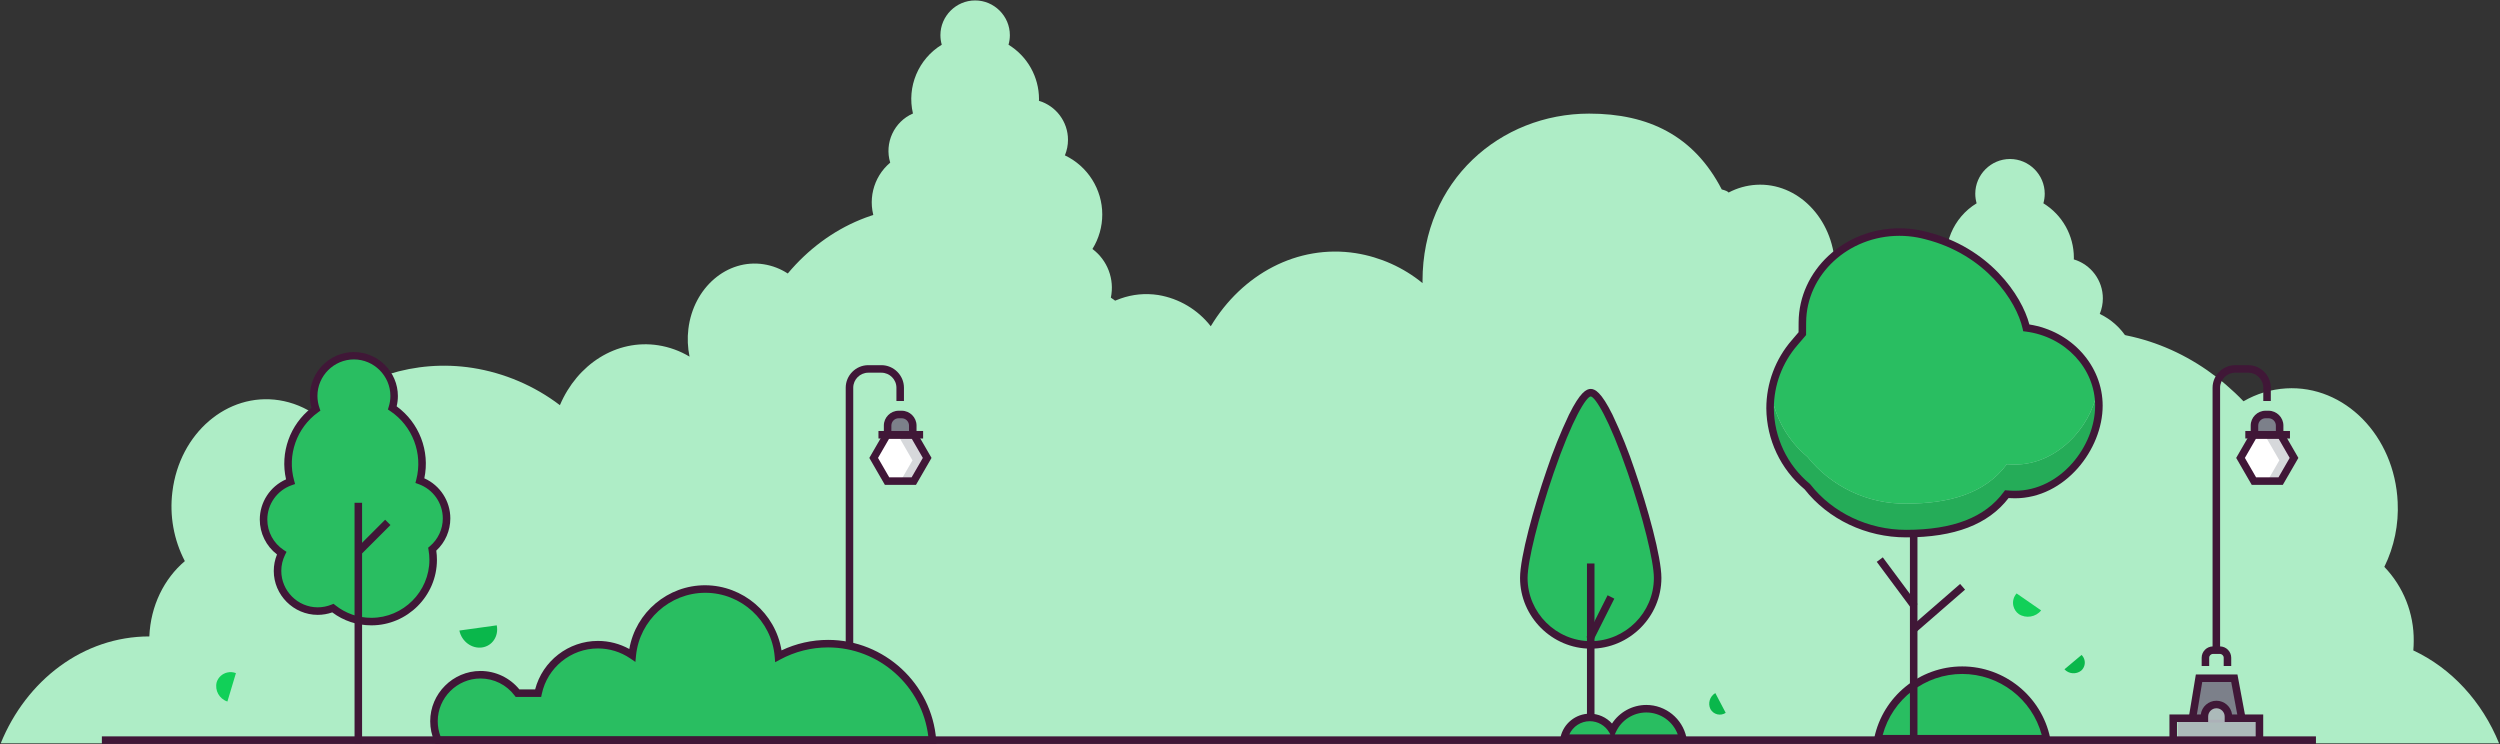 <?xml version="1.0" encoding="UTF-8" standalone="no"?>
<!DOCTYPE svg PUBLIC "-//W3C//DTD SVG 1.1//EN" "http://www.w3.org/Graphics/SVG/1.1/DTD/svg11.dtd">
<svg width="100%" height="100%" viewBox="0 0 1162 346" version="1.1" xmlns="http://www.w3.org/2000/svg" xmlns:xlink="http://www.w3.org/1999/xlink" xml:space="preserve" xmlns:serif="http://www.serif.com/" style="fill-rule:evenodd;clip-rule:evenodd;stroke-linejoin:round;stroke-miterlimit:2;">
    <rect x="0" y="0" width="1162" height="346" fill="#333333" stroke="none"/>
    <g transform="matrix(1,0,0,1,-139,-1358)">
        <g id="background-right" transform="matrix(1,0,0,1,0.902,856.884)">
            <g transform="matrix(1,0,0,1,-75.622,26.908)">
                <path d="M1375.3,819.723C1367.4,800.286 1353.12,784.77 1335.43,776.526C1335.55,775.079 1335.62,773.616 1335.62,772.134C1335.75,759.312 1330.85,746.938 1321.96,737.691C1326.55,728.336 1328.68,717.966 1328.16,707.56C1326.74,676.776 1303.52,653.124 1276.3,654.732C1269.32,655.157 1262.54,657.209 1256.5,660.723C1235.7,639.088 1207.53,626.558 1177.09,628.356C1160.5,629.365 1144.43,634.526 1130.35,643.363C1122.96,621.27 1103.6,606.098 1081.62,607.396C1075.83,607.741 1070.16,609.214 1064.94,611.731C1066.28,607.078 1066.85,602.234 1066.62,597.396C1065.62,575.664 1049.23,558.967 1030.01,560.101C1025.53,560.373 1021.15,561.6 1017.18,563.702C1016.82,563.191 1015.71,562.7 1013.99,562.253C1001.04,537.217 979.84,527.017 952.343,527.017C911.127,527.017 874.908,558.172 874.908,604.781C874.908,605.125 874.927,605.462 874.931,605.805C865.997,598.503 855.286,593.699 843.893,591.882C816.66,587.652 790.949,601.768 776.484,625.85C770.467,618.127 761.759,612.942 752.101,611.334C739.954,609.448 728.335,613.885 719.819,622.403C707.095,595.632 683.635,575.86 654.971,571.407C626.052,566.916 598.52,579.058 579.876,601.332C576.496,599.131 572.689,597.669 568.705,597.041C551.696,594.399 536.013,607.85 533.677,627.085C533.153,631.382 533.338,635.735 534.225,639.972C529.762,637.296 524.824,635.506 519.683,634.701C500.23,631.679 482.009,643.522 473.966,662.534C462.089,653.502 448.155,647.553 433.417,645.222C406.47,641.036 380.594,649.782 360.673,667.248C355.554,663.618 349.665,661.219 343.467,660.239C319.373,656.496 297.159,675.55 293.849,702.796C292.462,713.874 294.48,725.115 299.635,735.018C290.053,743.117 283.707,755.728 283.134,770.02C252.38,770.019 225.958,790.415 214.049,819.723L1375.3,819.723Z" style="fill:rgb(174,237,198);fill-rule:nonzero;"/>
            </g>
            <g transform="matrix(1,0,0,1,186.937,34.172)">
                <path d="M473.337,610.707C471.728,608.565 469.747,606.729 467.489,605.287C469.274,596.74 465.925,587.894 458.928,582.671C461.914,577.857 463.496,572.304 463.496,566.639C463.496,554.912 456.715,544.188 446.122,539.16C447.073,536.865 447.563,534.404 447.563,531.919C447.563,523.581 442.045,516.182 434.053,513.804C434.06,513.538 434.093,513.279 434.093,513.011C434.09,502.705 428.712,493.112 419.919,487.735C420.334,486.287 420.545,484.789 420.545,483.284C420.545,474.43 413.259,467.144 404.405,467.144C395.551,467.144 388.265,474.43 388.265,483.284C388.265,484.789 388.476,486.288 388.891,487.735C378.009,494.351 372.584,507.302 375.501,519.699C366.728,523.498 362.15,533.387 364.929,542.535C356.871,549.295 354.141,560.594 358.225,570.287C349.807,575.11 344.597,584.099 344.597,593.801C344.597,599.215 346.22,604.507 349.254,608.991C343.537,613.796 340.231,620.893 340.231,628.361C340.231,636.578 344.234,644.301 350.948,649.038C350.678,650.518 350.543,652.02 350.543,653.525C350.543,667.262 361.847,678.566 375.585,678.566C378.596,678.566 381.582,678.023 384.4,676.963C389.202,682.372 396.099,685.472 403.332,685.472C411.777,685.472 419.684,681.246 424.378,674.226C430.172,673.782 435.634,671.332 439.82,667.301C440.813,667.434 441.815,667.501 442.817,667.501C455.22,667.501 465.426,657.295 465.426,644.893C465.426,644.674 465.423,644.456 465.416,644.238C473.023,640.467 477.854,632.679 477.854,624.189C477.854,619.324 476.268,614.59 473.337,610.707Z" style="fill:rgb(174,237,198);fill-rule:nonzero;"/>
            </g>
            <g transform="matrix(1,0,0,1,667.941,107.873)">
                <path d="M473.337,610.707C471.728,608.565 469.747,606.729 467.489,605.287C469.274,596.74 465.925,587.894 458.928,582.671C461.914,577.857 463.496,572.304 463.496,566.639C463.496,554.912 456.715,544.188 446.122,539.16C447.073,536.865 447.563,534.404 447.563,531.919C447.563,523.581 442.045,516.182 434.053,513.804C434.06,513.538 434.093,513.279 434.093,513.011C434.09,502.705 428.712,493.112 419.919,487.735C420.334,486.287 420.545,484.789 420.545,483.284C420.545,474.43 413.259,467.144 404.405,467.144C395.551,467.144 388.265,474.43 388.265,483.284C388.265,484.789 388.476,486.288 388.891,487.735C378.009,494.351 372.584,507.302 375.501,519.699C366.728,523.498 362.15,533.387 364.929,542.535C356.871,549.295 354.141,560.594 358.225,570.287C349.807,575.11 344.597,584.099 344.597,593.801C344.597,599.215 346.22,604.507 349.254,608.991C343.537,613.796 340.231,620.893 340.231,628.361C340.231,636.578 344.234,644.301 350.948,649.038C350.678,650.518 350.543,652.02 350.543,653.525C350.543,667.262 361.847,678.566 375.585,678.566C378.596,678.566 381.582,678.023 384.4,676.963C389.202,682.372 396.099,685.472 403.332,685.472C411.777,685.472 419.684,681.246 424.378,674.226C430.172,673.782 435.634,671.332 439.82,667.301C440.813,667.434 441.815,667.501 442.817,667.501C455.22,667.501 465.426,657.295 465.426,644.893C465.426,644.674 465.423,644.456 465.416,644.238C473.023,640.467 477.854,632.679 477.854,624.189C477.854,619.324 476.268,614.59 473.337,610.707Z" style="fill:rgb(174,237,198);fill-rule:nonzero;"/>
            </g>
            <g transform="matrix(1,0,0,1,633.543,0)">
                <path d="M212.823,769.769C212.823,786.831 226.863,800.871 243.925,800.871C260.987,800.871 275.027,786.831 275.027,769.769C275.027,752.592 252.698,683.64 243.925,683.64C235.153,683.64 212.823,752.592 212.823,769.769Z" style="fill:rgb(41,190,97);fill-rule:nonzero;"/>
                <rect x="242.175" y="763.023" width="3.5" height="81.915" style="fill:rgb(64,23,55);"/>
                <g transform="matrix(0.449,-0.893,0.893,0.449,-567.314,656.524)">
                    <rect x="237.925" y="786.636" width="21.793" height="3.5" style="fill:rgb(64,23,55);"/>
                </g>
                <path d="M243.925,802.621C225.911,802.601 211.094,787.784 211.073,769.769C211.073,760.005 217.479,736.967 223.43,719.693C226.363,710.897 229.825,702.286 233.796,693.907C239.059,683.256 241.974,681.891 243.925,681.891C245.877,681.891 248.791,683.256 254.055,693.907C258.026,702.286 261.488,710.897 264.42,719.693C270.372,736.967 276.777,760.005 276.777,769.769C276.757,787.784 261.94,802.601 243.925,802.621ZM243.923,685.391C241.956,685.501 235.526,695.279 226.667,721.043C219.659,741.423 214.573,761.915 214.573,769.769C214.573,785.871 227.823,799.121 243.925,799.121C260.027,799.121 273.277,785.871 273.277,769.769C273.277,761.915 268.191,741.423 261.184,721.043C252.324,695.279 245.895,685.501 243.923,685.391Z" style="fill:rgb(64,23,55);fill-rule:nonzero;"/>
            </g>
            <g transform="matrix(1,0,0,1,606.614,0)">
                <path d="M296.687,830.526C289.925,830.529 283.758,834.497 280.955,840.651C278.778,836.897 274.753,834.578 270.414,834.578C264.682,834.578 259.688,838.622 258.496,844.229L313.616,844.229C311.919,836.268 304.826,830.527 296.687,830.526Z" style="fill:rgb(41,190,97);fill-rule:nonzero;"/>
                <path d="M315.776,845.979L256.336,845.979L256.784,843.866C258.144,837.455 263.855,832.828 270.41,832.828C274.347,832.828 278.105,834.498 280.745,837.419C284.257,832.033 290.268,828.776 296.698,828.776C305.659,828.776 313.467,835.1 315.329,843.866L315.776,845.979ZM282.043,842.479L311.296,842.479C309.058,836.365 303.206,832.276 296.695,832.276C290.614,832.276 285.067,835.844 282.546,841.379L282.043,842.479ZM260.901,842.479L279.994,842.479L279.442,841.531C277.578,838.315 274.132,836.328 270.415,836.328C266.317,836.328 262.583,838.742 260.901,842.479Z" style="fill:rgb(64,23,55);fill-rule:nonzero;"/>
            </g>
            <g transform="matrix(0.969,0.246,0.246,-0.969,-172.868,1311.74)">
                <path d="M393.231,625.814C388.746,623.986 383.319,626.245 381.111,630.859L397.354,637.478C399.562,632.864 397.716,627.642 393.231,625.814ZM953.846,738.592C951.944,740.874 952.11,744.273 954.225,746.359L961.173,738.635C960.231,737.597 958.892,737.005 957.49,737.005C956.108,737.005 954.787,737.58 953.846,738.592ZM1116.5,798.29C1114.67,795.948 1111.32,795.389 1108.83,797.013L1114.9,805.442C1116.44,804.554 1117.39,802.908 1117.39,801.132C1117.39,800.116 1117.08,799.124 1116.5,798.29Z" style="fill:rgb(10,183,75);fill-rule:nonzero;"/>
            </g>
            <g transform="matrix(0.995,-0.229,0.225,0.974,-268.991,338.835)">
                <path d="M378.928,581.232C377.144,584.729 378.352,589.063 381.687,591.133L388.386,579.145C387.281,578.372 385.964,577.957 384.616,577.957C382.275,577.957 380.103,579.207 378.928,581.232ZM1185.25,738.352C1187.98,741.181 1192.47,741.456 1195.51,738.98L1186.37,728.731C1184.67,729.968 1183.66,731.95 1183.66,734.056C1183.66,735.633 1184.22,737.158 1185.25,738.352Z" style="fill:rgb(17,208,88);fill-rule:nonzero;"/>
            </g>
            <g transform="matrix(1,0,0,1,-837.106,0)">
                <path d="M1182.77,742.074C1182.77,734.205 1177.79,727.145 1170.38,724.494C1173.72,711.681 1168.56,698.075 1157.56,690.708C1158.12,688.904 1158.41,687.024 1158.41,685.134C1158.41,674.874 1149.96,666.431 1139.7,666.431C1129.44,666.431 1121,674.874 1121,685.134C1121,687.239 1121.36,689.329 1122.05,691.316C1111.46,698.926 1106.72,712.422 1110.23,724.985C1102.75,727.593 1097.7,734.693 1097.7,742.618C1097.7,748.903 1100.88,754.782 1106.13,758.23C1104.87,760.795 1104.21,763.616 1104.21,766.476C1104.21,776.72 1112.64,785.15 1122.89,785.15C1125.3,785.15 1127.7,784.68 1129.94,783.768C1135.02,787.823 1141.33,790.034 1147.84,790.034C1163.58,790.034 1176.54,777.077 1176.54,761.331C1176.54,759.668 1176.39,758.009 1176.11,756.371C1180.33,752.828 1182.78,747.587 1182.77,742.074Z" style="fill:rgb(41,190,97);fill-rule:nonzero;"/>
                <path d="M1147.82,791.776C1141.27,791.8 1134.88,789.683 1129.64,785.75C1127.47,786.515 1125.18,786.905 1122.87,786.905C1111.67,786.905 1102.45,777.689 1102.45,766.488C1102.45,763.861 1102.96,761.258 1103.95,758.823C1098.91,754.961 1095.95,748.964 1095.95,742.617C1095.95,734.532 1100.75,727.176 1108.16,723.923C1105.32,711.495 1109.95,698.49 1120.01,690.659C1119.51,688.876 1119.25,687.033 1119.25,685.181C1119.26,673.971 1128.49,664.75 1139.69,664.75C1150.91,664.75 1160.14,673.978 1160.14,685.193C1160.14,686.806 1159.95,688.413 1159.57,689.98C1170.06,697.604 1175.11,710.745 1172.43,723.433C1179.77,726.712 1184.52,734.034 1184.52,742.074C1184.52,747.754 1182.15,753.184 1177.99,757.046C1178.19,758.468 1178.29,759.904 1178.29,761.341C1178.29,778.037 1164.55,791.776 1147.86,791.776C1147.84,791.776 1147.83,791.776 1147.82,791.776ZM1130.23,781.76L1131.03,782.399C1135.79,786.222 1141.72,788.297 1147.82,788.276C1147.83,788.276 1147.84,788.276 1147.85,788.276C1162.63,788.276 1174.79,776.113 1174.79,761.331C1174.79,759.768 1174.65,758.209 1174.38,756.67L1174.21,755.679L1174.98,755.033C1178.81,751.82 1181.02,747.071 1181.02,742.075C1181.02,734.941 1176.51,728.54 1169.79,726.141L1168.29,725.601L1168.69,724.052C1171.84,711.958 1166.97,699.115 1156.58,692.162L1155.5,691.437L1155.88,690.192C1156.4,688.555 1156.66,686.849 1156.66,685.134C1156.66,675.834 1149,668.181 1139.7,668.181C1130.4,668.181 1122.75,675.834 1122.75,685.134C1122.75,687.043 1123.07,688.939 1123.71,690.741L1124.13,691.974L1123.08,692.736C1113.08,699.918 1108.6,712.657 1111.92,724.515L1112.36,726.095L1110.81,726.637C1104.03,729 1099.45,735.435 1099.45,742.618C1099.45,748.315 1102.33,753.643 1107.09,756.768L1108.38,757.617L1107.7,759.002C1106.55,761.319 1105.95,763.87 1105.95,766.456C1105.95,766.461 1105.95,766.465 1105.95,766.47C1105.95,775.757 1113.6,783.4 1122.88,783.4C1125.08,783.4 1127.25,782.974 1129.28,782.147L1130.23,781.76Z" style="fill:rgb(64,23,55);fill-rule:nonzero;"/>
                <rect x="1140" y="734.806" width="3.5" height="111.85" style="fill:rgb(64,23,55);"/>
                <g transform="matrix(0.707,-0.707,0.707,0.707,-194.167,1032.29)">
                    <rect x="1139.6" y="748.776" width="18.811" height="3.5" style="fill:rgb(64,23,55);"/>
                </g>
            </g>
            <g transform="matrix(1,0,0,1,214.177,-0.112)">
                <g transform="matrix(-1,-7.65714e-16,7.65714e-16,-1,684.658,1397.74)">
                    <path d="M336.481,694.439L348.177,694.439L348.177,697.969C348.177,700.892 345.772,703.297 342.85,703.297L341.808,703.297C338.885,703.297 336.481,700.892 336.481,697.969L336.481,694.439Z" style="fill:rgb(124,128,138);fill-rule:nonzero;"/>
                </g>
                <g>
                    <g transform="matrix(-1,-7.65714e-16,7.65714e-16,-1,661.796,1531.54)">
                        <path d="M336.481,694.439L348.177,694.439L348.177,697.969C348.177,700.892 345.772,703.297 342.85,703.297L341.808,703.297C338.885,703.297 336.481,700.892 336.481,697.969L336.481,694.439Z" style="fill:rgb(172,176,184);fill-opacity:0.83;fill-rule:nonzero;"/>
                    </g>
                    <rect x="300.812" y="835.704" width="38.596" height="9.157" style="fill:rgb(172,176,184);fill-opacity:0.83;"/>
                </g>
                <path d="M336.336,704.422L348.321,704.422L354.314,714.801L348.321,725.18L336.336,725.18L330.344,714.801L336.336,704.422Z" style="fill:white;fill-rule:nonzero;"/>
                <path d="M321.721,830.177C321.006,829.179 319.961,828.466 318.771,828.165C315.78,827.447 313.973,830.015 313.187,832.517C313.049,833.014 312.979,833.527 312.979,834.043C312.882,834.377 312.827,834.721 312.812,835.068L307.651,835.068L310.723,816.466L327.12,816.466L330.596,835.068L324.242,835.068C324.287,832.912 323.719,830.787 321.721,830.177Z" style="fill:rgb(124,128,138);fill-rule:nonzero;"/>
                <path d="M341.829,704.422L348.307,704.422L354.525,715.191L348.307,725.961L341.829,725.961L348.047,715.191L341.829,704.422Z" style="fill:rgb(214,216,219);fill-rule:nonzero;"/>
                <path d="M328.876,835.389L325.667,818.216L312.208,818.216L309.377,835.353L305.924,834.783L309.238,814.716L328.573,814.716L332.316,834.747L328.876,835.389Z" style="fill:rgb(64,23,55);fill-rule:nonzero;"/>
                <path d="M325.681,810.771L322.181,810.771L322.181,806.937C322.18,805.972 321.386,805.177 320.42,805.176L317.202,805.176C316.236,805.177 315.442,805.972 315.44,806.937L315.44,810.771L311.94,810.771L311.94,806.937C311.944,804.052 314.317,801.679 317.202,801.676L320.42,801.676C323.305,801.679 325.678,804.052 325.681,806.937L325.681,810.771ZM340.549,845.118L337.049,845.118L337.049,836.818L322.64,836.818L322.64,834.269C322.64,832.162 320.906,830.429 318.8,830.429C316.693,830.429 314.96,832.162 314.96,834.269L314.96,836.818L300.465,836.818L300.465,845.118L296.965,845.118L296.965,833.318L311.522,833.318C311.997,829.68 315.131,826.929 318.8,826.929C322.469,826.929 325.603,829.68 326.078,833.318L340.549,833.318L340.549,845.118Z" style="fill:rgb(64,23,55);fill-rule:nonzero;"/>
                <path d="M320.507,803.426L317.007,803.426L317.007,681.435C317.014,675.69 321.739,670.965 327.484,670.958L333.602,670.958C339.347,670.965 344.072,675.69 344.079,681.435L344.079,687.601L340.579,687.601L340.579,681.435C340.574,677.61 337.428,674.463 333.602,674.458L327.484,674.458C323.658,674.463 320.512,677.61 320.507,681.435L320.507,803.426Z" style="fill:rgb(64,23,55);fill-rule:nonzero;"/>
                <rect x="332.229" y="701.547" width="20.754" height="3.5" style="fill:rgb(64,23,55);"/>
                <path d="M349.927,705.047L334.731,705.047L334.731,699.017C334.735,695.242 337.84,692.137 341.616,692.133L343.042,692.133C346.817,692.137 349.923,695.242 349.927,699.017L349.927,705.047ZM338.231,701.547L346.427,701.547L346.427,699.017C346.425,697.161 344.898,695.635 343.042,695.633L341.616,695.633C339.76,695.635 338.233,697.161 338.23,699.017L338.231,701.547Z" style="fill:rgb(64,23,55);fill-rule:nonzero;"/>
                <path d="M349.667,726.586L335.21,726.586L327.982,714.066L335.21,701.547L349.667,701.547L356.895,714.066L349.667,726.586ZM337.231,723.086L347.646,723.086L352.854,714.066L347.646,705.047L337.231,705.047L332.023,714.066L337.231,723.086Z" style="fill:rgb(64,23,55);fill-rule:nonzero;"/>
            </g>
            <g transform="matrix(1,0,0,1,-436.004,0)">
                <path d="M1007.5,845.133C1005.52,819.955 984.251,800.288 958.995,800.288C950.94,800.288 943.01,802.288 935.919,806.109C934.422,788.55 919.553,774.894 901.93,774.894C884.472,774.894 869.688,788.296 867.981,805.671C863.272,802.474 857.71,800.764 852.018,800.764C838.635,800.764 826.978,810.218 824.215,823.313L814.664,823.313C810.583,817.91 804.192,814.728 797.421,814.728C785.565,814.728 775.81,824.484 775.81,836.339C775.81,839.369 776.447,842.366 777.68,845.133L1007.5,845.133Z" style="fill:rgb(41,190,97);fill-rule:nonzero;"/>
                <path d="M1009.39,846.884L776.543,846.884L776.081,845.845C774.749,842.853 774.06,839.615 774.06,836.34C774.06,823.525 784.605,812.979 797.421,812.979C804.43,812.979 811.08,816.134 815.514,821.563L822.829,821.563C826.286,808.323 838.338,799.013 852.023,799.013C857.124,799.013 862.143,800.307 866.608,802.773C869.566,785.671 884.583,773.077 901.939,773.144C919.476,773.244 934.528,786.112 937.354,803.42C944.115,800.206 951.508,798.538 958.994,798.538C985.159,798.538 1007.19,818.913 1009.24,844.997L1009.39,846.884ZM778.851,843.384L1005.57,843.384C1002.77,819.911 982.635,802.038 958.996,802.038C951.231,802.038 943.586,803.966 936.751,807.649L934.4,808.918L934.175,806.257C932.755,789.599 918.648,776.644 901.93,776.644C885.368,776.644 871.343,789.358 869.723,805.841L869.437,808.777L866.997,807.117C862.578,804.118 857.359,802.513 852.018,802.513C839.46,802.513 828.521,811.385 825.927,823.673L825.635,825.063L813.796,825.063L813.271,824.37C809.52,819.404 803.645,816.479 797.421,816.479C786.526,816.479 777.56,825.444 777.56,836.34C777.56,838.747 777.998,841.133 778.851,843.384Z" style="fill:rgb(64,23,55);fill-rule:nonzero;"/>
            </g>
            <g transform="matrix(1,0,0,1,504.39,0)">
                <path d="M584.914,844.469C581.065,825.984 564.628,812.617 545.746,812.617C526.865,812.617 510.428,825.984 506.579,844.469L584.914,844.469Z" style="fill:rgb(41,190,97);fill-rule:nonzero;"/>
                <path d="M587.063,846.219L504.43,846.219L504.865,844.115C508.882,824.82 526.038,810.867 545.746,810.867C565.455,810.867 582.611,824.82 586.627,844.115L587.063,846.219ZM508.792,842.719L582.701,842.719C578.231,826.047 563.007,814.367 545.746,814.367C528.486,814.367 513.261,826.047 508.792,842.719Z" style="fill:rgb(64,23,55);fill-rule:nonzero;"/>
            </g>
            <g transform="matrix(1,0,0,1,536.457,0)">
                <path d="M543.47,653.493C540.302,639.216 524.988,617.695 496.902,610.621C495.727,610.302 494.531,610.033 493.325,609.804C493.266,609.794 493.216,609.784 493.156,609.774C490.303,609.246 487.409,608.979 484.508,608.978C459.749,608.978 439.514,627.808 439.385,650.952L439.355,656.203L435.848,660.308C430.044,666.994 426.251,675.189 424.908,683.94C426.746,695.473 432.719,705.953 441.706,713.411C452.826,727.326 469.755,735.373 487.566,735.211C507.015,735.211 524.171,730.817 534.404,716.878C535.629,716.988 536.874,717.048 538.14,717.048C557.209,717.048 573.08,700.559 576.508,682.804C573.399,667.521 560.098,655.625 543.47,653.493Z" style="fill:rgb(41,190,97);fill-rule:nonzero;"/>
                <path d="M577.205,689.689C577.205,709.864 559.72,730.976 538.14,730.976C536.874,730.976 535.629,730.917 534.404,730.807C524.171,744.745 507.015,749.139 487.566,749.139C469.755,749.302 452.826,741.255 441.706,727.34C430.829,718.372 424.477,705.022 424.38,690.925C424.38,688.586 424.556,686.252 424.908,683.94C426.746,695.473 432.719,705.953 441.706,713.411C452.826,727.326 469.755,735.373 487.566,735.211C507.015,735.211 524.171,730.817 534.404,716.878C535.629,716.988 536.874,717.048 538.14,717.048C557.209,717.048 573.08,700.559 576.508,682.804C576.973,685.07 577.206,687.377 577.205,689.689Z" style="fill:rgb(37,172,88);fill-rule:nonzero;"/>
                <path d="M487.563,750.886C469.049,750.886 451.445,742.544 440.435,728.563C429.269,719.242 422.751,705.466 422.627,690.922C422.629,679.251 426.856,667.967 434.522,659.168L437.611,655.553L437.637,650.941C437.769,626.836 458.794,607.225 484.505,607.225C487.502,607.228 490.492,607.501 493.44,608.039L493.626,608.079C494.895,608.319 496.142,608.603 497.357,608.93C526.061,616.158 541.268,638.136 544.89,651.931C564.397,654.981 578.959,671.013 578.959,689.686C578.959,710.001 561.5,732.723 538.135,732.723C537.19,732.723 536.215,732.689 535.226,732.622C525.749,744.91 510.144,750.886 487.563,750.886ZM484.505,610.725C460.713,610.725 441.258,628.775 441.137,650.961L441.105,656.853L437.182,661.442C430.061,669.61 426.133,680.086 426.127,690.922C426.254,704.499 432.372,717.35 442.833,726.007L443.081,726.265C453.426,739.49 470.054,747.386 487.563,747.386C509.426,747.386 524.287,741.623 532.994,729.767L533.578,728.973L534.56,729.06C535.78,729.168 536.983,729.223 538.135,729.223C559.497,729.223 575.459,708.349 575.459,689.686C575.459,672.39 561.611,657.578 543.248,655.232L542.027,655.076L541.761,653.875C538.916,641.037 524.508,619.376 496.475,612.317C495.319,612.006 494.163,611.742 493.005,611.525L492.843,611.49C490.093,610.985 487.302,610.728 484.505,610.725Z" style="fill:rgb(64,23,55);fill-rule:nonzero;"/>
                <rect x="489.375" y="749.136" width="3.5" height="95.998" style="fill:rgb(64,23,55);"/>
                <g transform="matrix(0.755,-0.656,0.656,0.755,-390.49,522.114)">
                    <rect x="487.889" y="781.279" width="29.559" height="3.5" style="fill:rgb(64,23,55);"/>
                </g>
                <g transform="matrix(0.803,-0.596,0.596,0.803,-364.898,440.293)">
                    <rect x="481.697" y="758.474" width="3.5" height="27.082" style="fill:rgb(64,23,55);"/>
                </g>
            </g>
            <g transform="matrix(1,0,0,1,849.492,-0.112)">
                <g transform="matrix(-1,-7.65714e-16,7.65714e-16,-1,684.658,1397.74)">
                    <path d="M336.481,694.439L348.177,694.439L348.177,697.969C348.177,700.892 345.772,703.297 342.85,703.297L341.808,703.297C338.885,703.297 336.481,700.892 336.481,697.969L336.481,694.439Z" style="fill:rgb(124,128,138);fill-rule:nonzero;"/>
                </g>
                <g>
                    <g transform="matrix(-1,-7.65714e-16,7.65714e-16,-1,661.796,1531.54)">
                        <path d="M336.481,694.439L348.177,694.439L348.177,697.969C348.177,700.892 345.772,703.297 342.85,703.297L341.808,703.297C338.885,703.297 336.481,700.892 336.481,697.969L336.481,694.439Z" style="fill:rgb(172,176,184);fill-opacity:0.83;fill-rule:nonzero;"/>
                    </g>
                    <rect x="300.812" y="835.704" width="38.596" height="9.157" style="fill:rgb(172,176,184);fill-opacity:0.83;"/>
                </g>
                <path d="M336.336,704.422L348.321,704.422L354.314,714.801L348.321,725.18L336.336,725.18L330.344,714.801L336.336,704.422Z" style="fill:white;fill-rule:nonzero;"/>
                <path d="M321.721,830.177C321.006,829.179 319.961,828.466 318.771,828.165C315.78,827.447 313.973,830.015 313.187,832.517C313.049,833.014 312.979,833.527 312.979,834.043C312.882,834.377 312.827,834.721 312.812,835.068L307.651,835.068L310.723,816.466L327.12,816.466L330.596,835.068L324.242,835.068C324.287,832.912 323.719,830.787 321.721,830.177Z" style="fill:rgb(124,128,138);fill-rule:nonzero;"/>
                <path d="M341.829,704.422L348.307,704.422L354.525,715.191L348.307,725.961L341.829,725.961L348.047,715.191L341.829,704.422Z" style="fill:rgb(214,216,219);fill-rule:nonzero;"/>
                <path d="M328.876,835.389L325.667,818.216L312.208,818.216L309.377,835.353L305.924,834.783L309.238,814.716L328.573,814.716L332.316,834.747L328.876,835.389Z" style="fill:rgb(64,23,55);fill-rule:nonzero;"/>
                <path d="M325.681,810.771L322.181,810.771L322.181,806.937C322.18,805.972 321.386,805.177 320.42,805.176L317.202,805.176C316.236,805.177 315.442,805.972 315.44,806.937L315.44,810.771L311.94,810.771L311.94,806.937C311.944,804.052 314.317,801.679 317.202,801.676L320.42,801.676C323.305,801.679 325.678,804.052 325.681,806.937L325.681,810.771ZM340.549,845.118L337.049,845.118L337.049,836.818L322.64,836.818L322.64,834.269C322.64,832.162 320.906,830.429 318.8,830.429C316.693,830.429 314.96,832.162 314.96,834.269L314.96,836.818L300.465,836.818L300.465,845.118L296.965,845.118L296.965,833.318L311.522,833.318C311.997,829.68 315.131,826.929 318.8,826.929C322.469,826.929 325.603,829.68 326.078,833.318L340.549,833.318L340.549,845.118Z" style="fill:rgb(64,23,55);fill-rule:nonzero;"/>
                <path d="M320.507,803.426L317.007,803.426L317.007,681.435C317.014,675.69 321.739,670.965 327.484,670.958L333.602,670.958C339.347,670.965 344.072,675.69 344.079,681.435L344.079,687.601L340.579,687.601L340.579,681.435C340.574,677.61 337.428,674.463 333.602,674.458L327.484,674.458C323.658,674.463 320.512,677.61 320.507,681.435L320.507,803.426Z" style="fill:rgb(64,23,55);fill-rule:nonzero;"/>
                <rect x="332.229" y="701.547" width="20.754" height="3.5" style="fill:rgb(64,23,55);"/>
                <path d="M349.927,705.047L334.731,705.047L334.731,699.017C334.735,695.242 337.84,692.137 341.616,692.133L343.042,692.133C346.817,692.137 349.923,695.242 349.927,699.017L349.927,705.047ZM338.231,701.547L346.427,701.547L346.427,699.017C346.425,697.161 344.898,695.635 343.042,695.633L341.616,695.633C339.76,695.635 338.233,697.161 338.23,699.017L338.231,701.547Z" style="fill:rgb(64,23,55);fill-rule:nonzero;"/>
                <path d="M349.667,726.586L335.21,726.586L327.982,714.066L335.21,701.547L349.667,701.547L356.895,714.066L349.667,726.586ZM337.231,723.086L347.646,723.086L352.854,714.066L347.646,705.047L337.231,705.047L332.023,714.066L337.231,723.086Z" style="fill:rgb(64,23,55);fill-rule:nonzero;"/>
            </g>
            <rect x="185.45" y="843.384" width="1029.1" height="3.5" style="fill:rgb(64,23,55);"/>
        </g>
    </g>
</svg>
